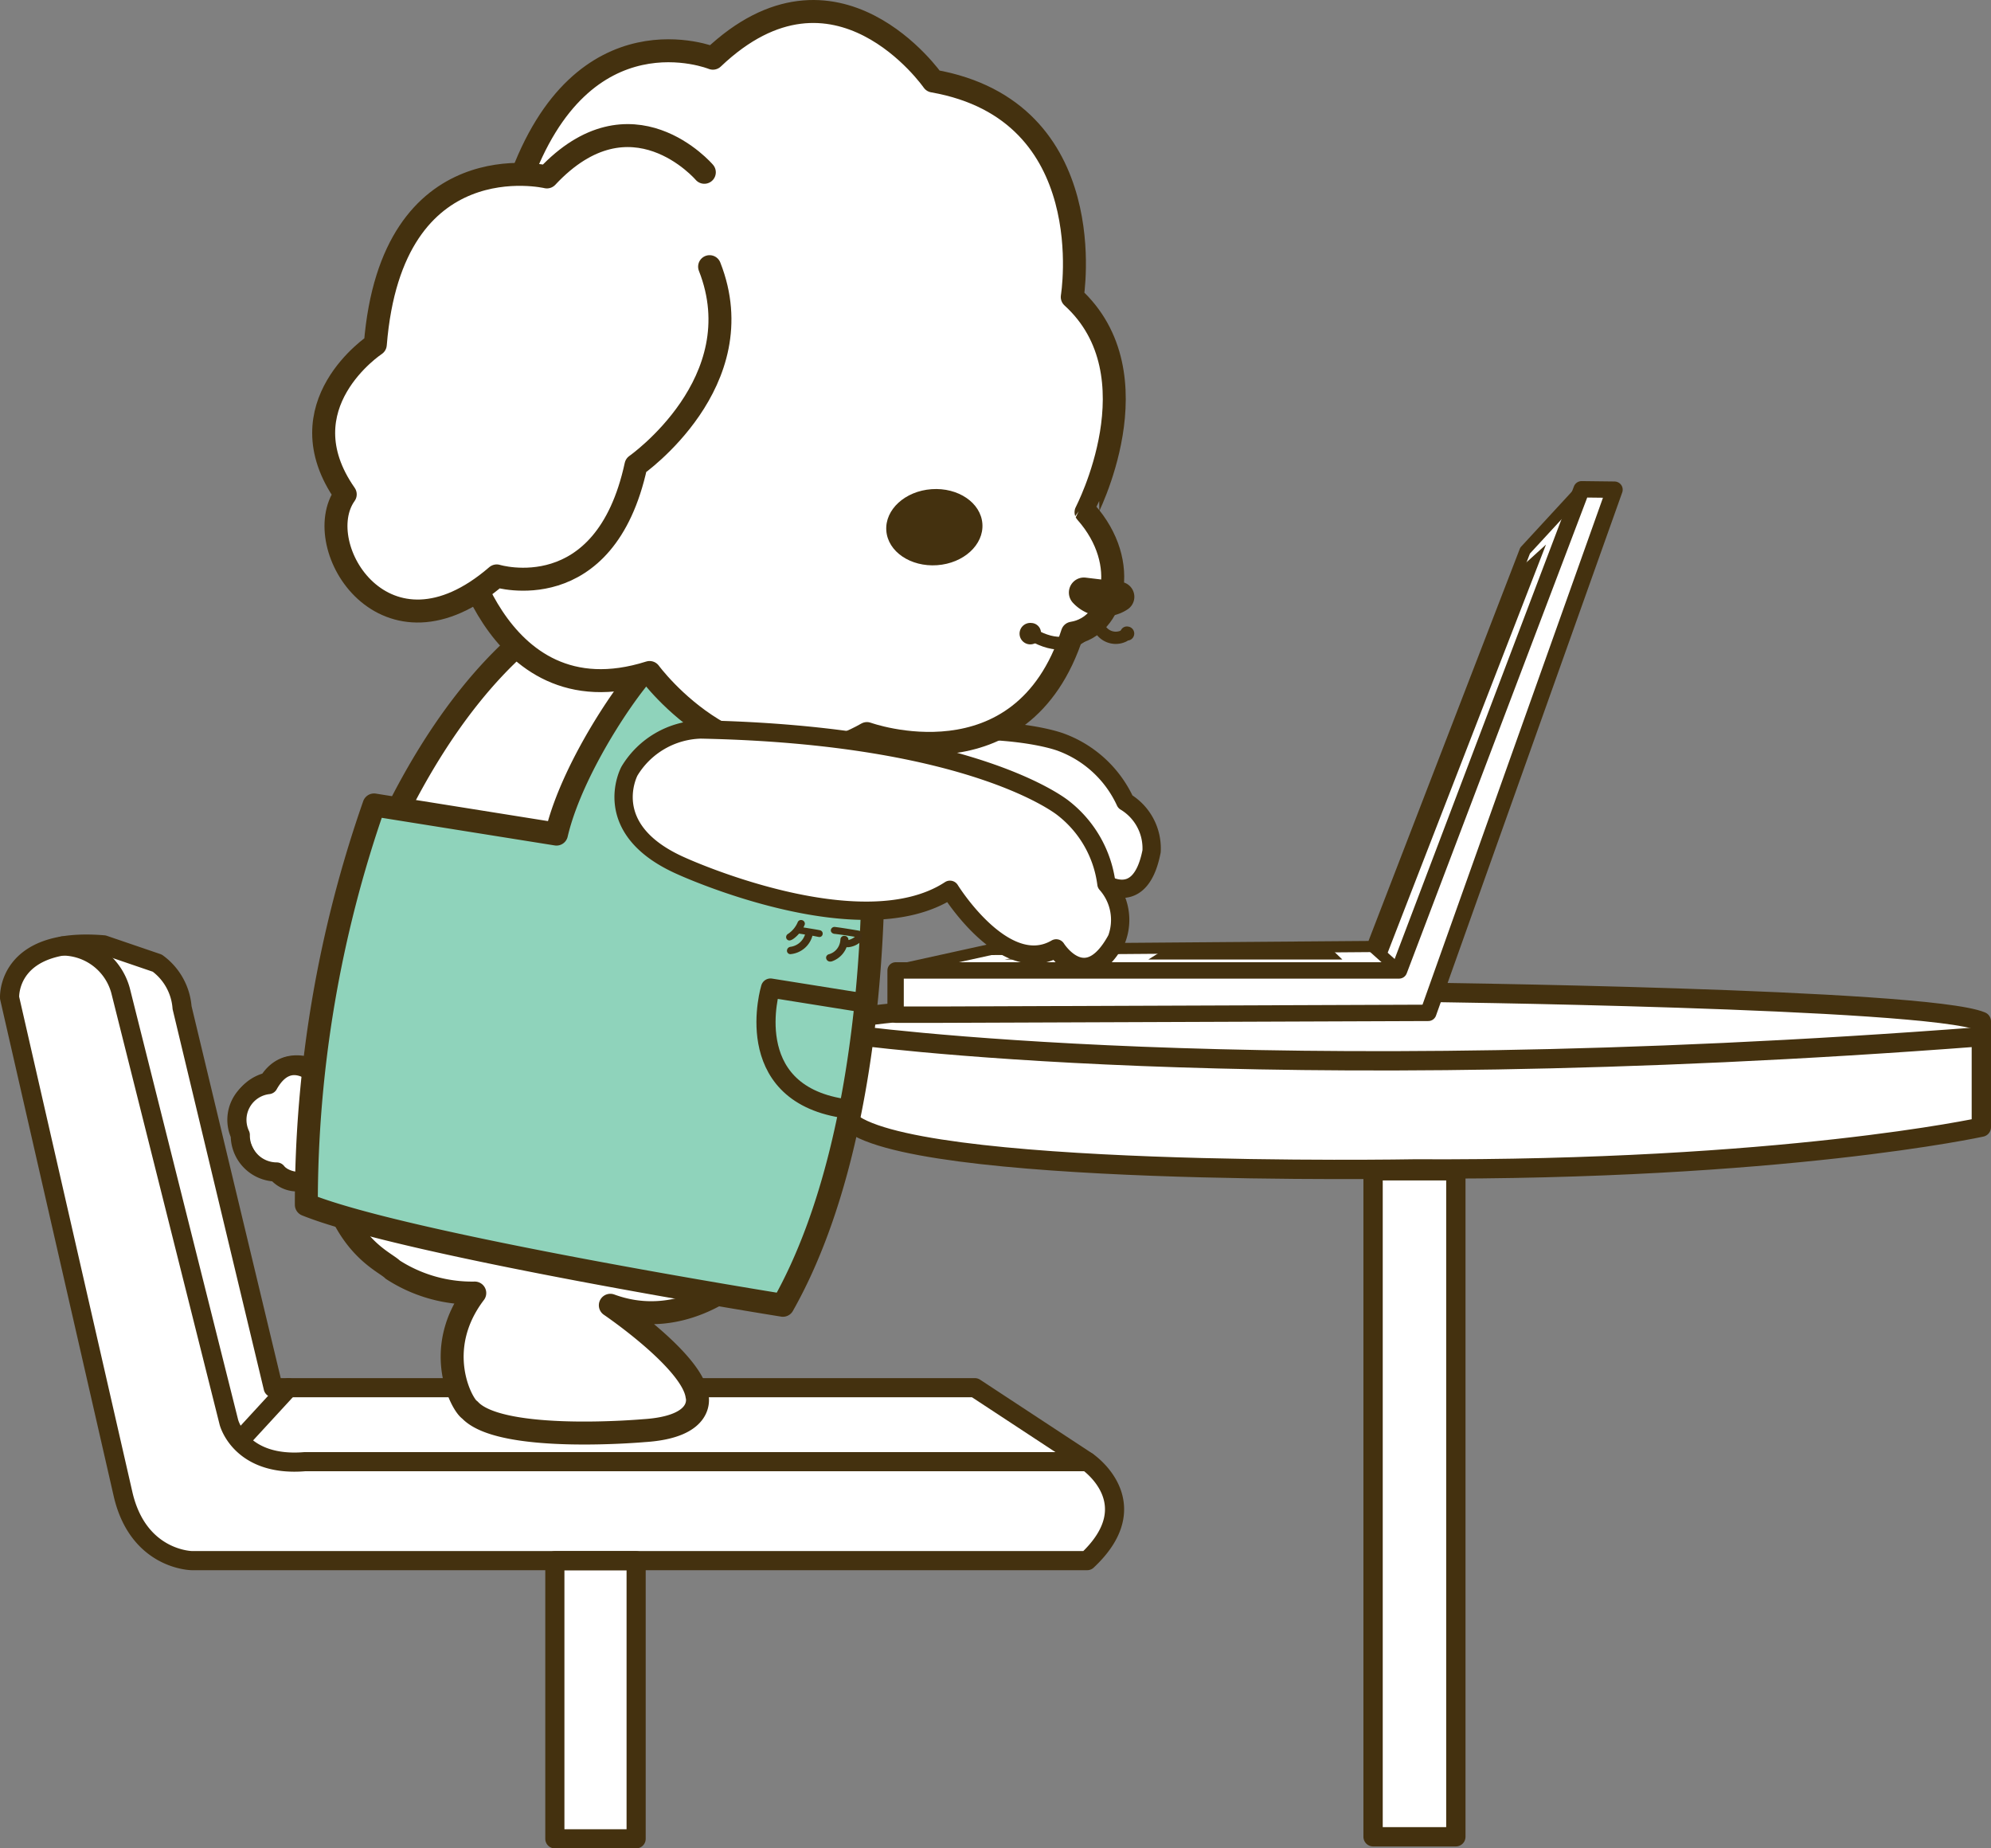 <svg id="グループ_35839" data-name="グループ 35839" xmlns="http://www.w3.org/2000/svg" xmlns:xlink="http://www.w3.org/1999/xlink" width="144.076" height="133.731" viewBox="0 0 144.076 133.731">
  <rect x="0" y="0" width="144.076" height="133.731" fill="#808080" stroke="none"/>
  <defs>
    <clipPath id="clip-path">
      <rect id="長方形_140617" data-name="長方形 140617" width="144.076" height="133.731" fill="none"/>
    </clipPath>
  </defs>
  <g id="グループ_35838" data-name="グループ 35838" clip-path="url(#clip-path)">
    <path id="パス_67370" data-name="パス 67370" d="M.694,72.7s-.26-4.43,6.811-3.834l3.876,1.323a4.381,4.381,0,0,1,1.794,3.222l6.594,27.5H70.544l8.127,5.341s4.459,3,0,7.17H13.885s-3.857-.031-4.972-4.771Z" fill="#fff"/>
    <line id="線_587" data-name="線 587" y1="3.772" x2="2.362" transform="translate(17.407 100.914)" fill="#fff"/>
    <rect id="長方形_140613" data-name="長方形 140613" width="5.882" height="20.122" transform="translate(40.151 113.425)" fill="#fff"/>
    <path id="パス_67371" data-name="パス 67371" d="M.694,72.194s-.26-4.43,6.811-3.834l3.876,1.323A4.381,4.381,0,0,1,13.175,72.9l6.594,27.5H70.544l8.127,5.341s4.459,2.995,0,7.17H13.885s-3.857-.031-4.972-4.771Z" fill="none" stroke="#44310f" stroke-linecap="round" stroke-linejoin="round" stroke-width="1.385"/>
    <path id="パス_67372" data-name="パス 67372" d="M4.523,68.444a4.368,4.368,0,0,1,4.2,3.221L16.563,102.9s.825,3.247,5.509,2.851h56.6" fill="none" stroke="#44310f" stroke-linecap="round" stroke-linejoin="round" stroke-width="1.385"/>
    <line id="線_588" data-name="線 588" y1="3.772" x2="3.47" transform="translate(17.407 100.406)" fill="none" stroke="#44310f" stroke-linecap="round" stroke-linejoin="round" stroke-width="1.385"/>
    <rect id="長方形_140614" data-name="長方形 140614" width="5.882" height="20.122" transform="translate(40.151 112.916)" fill="none" stroke="#44310f" stroke-linecap="round" stroke-linejoin="round" stroke-width="1.385"/>
    <rect id="長方形_140615" data-name="長方形 140615" width="5.99" height="49.294" transform="translate(99.361 83.886)" fill="#fff"/>
    <path id="パス_67373" data-name="パス 67373" d="M61.334,73.147s6.5-.935,41.022-1.938c0,0,36.448.568,41.021,2.112v8.207s-14.46,4.1-41.021,3.022c0,0-36.921.1-41.022-4.13Z" fill="#fff"/>
    <path id="パス_67374" data-name="パス 67374" d="M61.334,73.147s42.441,7.414,82.043.174" fill="#fff"/>
    <rect id="長方形_140616" data-name="長方形 140616" width="5.99" height="48.185" transform="translate(99.361 84.706)" fill="none" stroke="#44310f" stroke-linecap="round" stroke-linejoin="round" stroke-width="1.398"/>
    <path id="パス_67375" data-name="パス 67375" d="M61.334,73.722s6.5-1.511,41.022-1.938c0,0,36.944.427,41.021,2.112v7.653s-14.389,3.157-41.021,3.022c0,0-36.921.656-41.022-3.576Z" fill="none" stroke="#44310f" stroke-linecap="round" stroke-linejoin="round" stroke-width="1.398"/>
    <path id="パス_67376" data-name="パス 67376" d="M61.334,74.831s29.423,4.2,82.043.174" fill="none" stroke="#44310f" stroke-linecap="round" stroke-linejoin="round" stroke-width="1.398"/>
    <path id="パス_67377" data-name="パス 67377" d="M110.362,39.833l4.087-4.433L101.242,70.21H64.809l6.732-1.481,27.767-.3Z" fill="#fff"/>
    <path id="パス_67378" data-name="パス 67378" d="M103.356,73.28l13.476-37.852L114.45,35.4,101.242,70.211H64.809v3.2h3.335" fill="#fff"/>
    <path id="パス_67379" data-name="パス 67379" d="M103.356,73.28l13.476-37.852L114.45,35.4,101.242,70.211H64.809v3.2h3.335Z" fill="none" stroke="#44310f" stroke-linecap="round" stroke-linejoin="round" stroke-width="1.185"/>
    <path id="パス_67380" data-name="パス 67380" d="M64.809,70.211,71.7,68.695l27.608-.216,11.054-28.645L114.45,35.4" fill="none" stroke="#44310f" stroke-linecap="round" stroke-linejoin="round" stroke-width="0.808"/>
    <line id="線_589" data-name="線 589" x2="1.934" y2="1.732" transform="translate(99.308 68.479)" fill="none" stroke="#44310f" stroke-linecap="round" stroke-linejoin="round" stroke-width="0.808"/>
    <path id="パス_67381" data-name="パス 67381" d="M74.927,69h3.916l-1.265.42H72.709Z" fill="#44310f"/>
    <path id="パス_67382" data-name="パス 67382" d="M84.2,68.729H96.416l.72.691H83.1Z" fill="#44310f"/>
    <path id="パス_67383" data-name="パス 67383" d="M109.694,41.379l-10.387,27.1.827,1.178L111.874,39.4Z" fill="#44310f"/>
    <path id="パス_67384" data-name="パス 67384" d="M50.231,55.96A6.215,6.215,0,0,0,46.2,60.377s-.928,4.711,5.667,5.432c0,0,14.148,1.784,19.033-4.168,0,0,5.7,4.935,8.6,1.749,0,0,3.08,2.634,3.976-1.958a3.928,3.928,0,0,0-1.9-3.588,8.264,8.264,0,0,0-4.605-4.289s-7.679-3.148-26.743,2.4" fill="#fff"/>
    <path id="パス_67385" data-name="パス 67385" d="M50.083,56.123a6.215,6.215,0,0,0-4.027,4.417s-.928,4.711,5.667,5.432c0,0,14.148,1.784,19.033-4.168,0,0,5.7,4.935,8.6,1.749,0,0,3.08,2.634,3.976-1.958a3.928,3.928,0,0,0-1.9-3.588,8.264,8.264,0,0,0-4.605-4.289S69.147,50.57,50.083,56.123Z" fill="none" stroke="#44310f" stroke-linecap="round" stroke-linejoin="round" stroke-width="1.325"/>
    <path id="パス_67386" data-name="パス 67386" d="M59.31,51.858s6.972,18.115-5.6,40.8c0,0-4.262,4.1-9.6,2.128,0,0,5.907,4,6.269,6.537,0,0,1.2,2.09-3.838,2.533,0,0-10.356.925-12.6-1.5a11.186,11.186,0,0,1,.358-8.455,10.572,10.572,0,0,1-5.933-1.691c-.861-.91-7.563-2.946-4.225-20.6.366-1.948,3.024-18.519,17.45-27.626,8.77-1.923,10.107,2.926,17.71,7.873" fill="#fff"/>
    <path id="パス_67387" data-name="パス 67387" d="M22.508,77.289s-1.794-1.336-3.2.883a2.869,2.869,0,0,0-1.948,3.945s.353,2.659,2.673,2.617a2.351,2.351,0,0,0,3.357-.162,53.975,53.975,0,0,1-.885-7.283" fill="#fff"/>
    <path id="パス_67388" data-name="パス 67388" d="M23.125,78s-2.163-2.326-3.733.471a2.567,2.567,0,0,0-2.03,3.644,2.64,2.64,0,0,0,2.631,2.677c1.226,1.538,3.826.341,3.417-1.087" fill="#fff"/>
    <path id="パス_67389" data-name="パス 67389" d="M23.141,77.369s-2.4-1.416-3.8.8a2.869,2.869,0,0,0-1.948,3.945s.353,2.66,2.673,2.617a2.351,2.351,0,0,0,3.357-.162S23.414,81.807,23.141,77.369Z" fill="none" stroke="#44310f" stroke-linecap="round" stroke-linejoin="round" stroke-width="1.142"/>
    <path id="パス_67390" data-name="パス 67390" d="M23.151,78s-2.162-2.326-3.732.471a2.566,2.566,0,0,0-2.03,3.644,2.639,2.639,0,0,0,2.63,2.677c1.227,1.538,3.827.341,3.418-1.087" fill="none" stroke="#44310f" stroke-linecap="round" stroke-linejoin="round" stroke-width="1.385"/>
    <path id="パス_67391" data-name="パス 67391" d="M59.366,51.509s6.972,18.115-5.6,40.8c0,0-4.262,4.1-9.6,2.128,0,0,5.907,4,6.269,6.537,0,0,.7,2.25-3.838,2.533,0,0-10.356.925-12.6-1.5-.563-.334-2.759-4.357.358-8.455a10.572,10.572,0,0,1-5.933-1.691c-.861-.91-7.563-2.946-4.225-20.6.326-2.727,5.791-21.174,17.45-27.626C50.426,41.713,51.763,46.562,59.366,51.509Z" fill="none" stroke="#44310f" stroke-linecap="round" stroke-linejoin="round" stroke-width="1.662"/>
    <path id="パス_67392" data-name="パス 67392" d="M55.816,51.753a36.9,36.9,0,0,1,1.295,5.355l5.775,2.572S63.942,81.065,56.4,94.4c0,0-27.25-4.358-34.485-7.275a87.406,87.406,0,0,1,4.9-28.924l13.2,2.108c1.427-5.36,6.525-12.026,7.505-12.64l7.284,3.3Z" fill="#8fd3bb"/>
    <path id="パス_67393" data-name="パス 67393" d="M56.067,51.793a36.9,36.9,0,0,1,1.295,5.355l5.775,2.572s1.056,21.385-6.484,34.717c0,0-27.25-4.358-34.485-7.275a87.406,87.406,0,0,1,4.9-28.924l13.2,2.108c1.183-5.071,5.864-11.723,7.255-12.68L55.055,51Z" fill="none" stroke="#44310f" stroke-linecap="round" stroke-linejoin="round" stroke-width="1.662"/>
    <path id="パス_67394" data-name="パス 67394" d="M62.385,72.542l-6.628-1.058s-2.28,7.5,5.211,8.7" fill="none" stroke="#44310f" stroke-linecap="round" stroke-linejoin="round" stroke-width="1.385"/>
    <path id="パス_67395" data-name="パス 67395" d="M57.18,68.964a.181.181,0,0,1-.16-.215.218.218,0,0,1,.2-.179,1.355,1.355,0,0,0,1.122-1.013c-.2-.033-.4-.063-.545-.087-.2.239-.53.531-.7.5a.171.171,0,0,1-.138-.2.207.207,0,0,1,.116-.153,1.958,1.958,0,0,0,.713-.865.185.185,0,0,1,.209-.117.2.2,0,0,1,.176.218,1.537,1.537,0,0,1-.145.3c.194.029.45.072.689.111s.465.078.6.107a.175.175,0,0,1,.143.209.163.163,0,0,1-.2.139l-.01,0c-.114-.022-.3-.06-.51-.1a1.742,1.742,0,0,1-1.557,1.341" fill="#433014"/>
    <path id="パス_67396" data-name="パス 67396" d="M57.18,68.964a.181.181,0,0,1-.16-.215.218.218,0,0,1,.2-.179,1.355,1.355,0,0,0,1.122-1.013c-.2-.033-.4-.063-.545-.087-.2.239-.53.531-.7.5a.171.171,0,0,1-.138-.2.207.207,0,0,1,.116-.153,1.958,1.958,0,0,0,.713-.865.185.185,0,0,1,.209-.117.2.2,0,0,1,.176.218,1.537,1.537,0,0,1-.145.3c.194.029.45.072.689.111s.465.078.6.107a.175.175,0,0,1,.143.209.163.163,0,0,1-.2.139l-.01,0c-.114-.022-.3-.06-.51-.1A1.742,1.742,0,0,1,57.18,68.964Z" fill="none" stroke="#44310f" stroke-linecap="round" stroke-linejoin="round" stroke-width="0.139"/>
    <path id="パス_67397" data-name="パス 67397" d="M60.216,69.473a.335.335,0,0,1-.176.025.217.217,0,0,1-.19-.237.208.208,0,0,1,.165-.158,1.2,1.2,0,0,0,.854-.983c.008-.049.013-.1.017-.142a.2.2,0,0,1,.248-.195.216.216,0,0,1,.191.248v.006c0,.023-.01.042-.013.062l.027,0c.422-.1.611-.29.62-.342,0-.023-.011-.035-.047-.041l-.151-.026c-.377-.062-.945-.147-1.345-.193l-.023,0c-.155-.026-.212-.123-.2-.208a.2.2,0,0,1,.247-.151c.367.044.79.111,1.665.257.246.041.383.212.353.389a.408.408,0,0,1-.154.24,1.492,1.492,0,0,1-.976.441.194.194,0,0,1-.1-.048,1.687,1.687,0,0,1-1.009,1.065" fill="#433014"/>
    <path id="パス_67398" data-name="パス 67398" d="M60.216,69.473a.335.335,0,0,1-.176.025.217.217,0,0,1-.19-.237.208.208,0,0,1,.165-.158,1.2,1.2,0,0,0,.854-.983c.008-.049.013-.1.017-.142a.2.2,0,0,1,.248-.195.216.216,0,0,1,.191.248v.006c0,.023-.01.042-.013.062l.027,0c.422-.1.611-.29.62-.342,0-.023-.011-.035-.047-.041l-.151-.026c-.377-.062-.945-.147-1.345-.193l-.023,0c-.155-.026-.212-.123-.2-.208a.2.2,0,0,1,.247-.151c.367.044.79.111,1.665.257.246.041.383.212.353.389a.408.408,0,0,1-.154.24,1.492,1.492,0,0,1-.976.441.194.194,0,0,1-.1-.048A1.687,1.687,0,0,1,60.216,69.473Z" fill="none" stroke="#44310f" stroke-linecap="round" stroke-linejoin="round" stroke-width="0.139"/>
    <path id="パス_67399" data-name="パス 67399" d="M77.163,21.851S79.4,8.381,67.093,6.226c0,0-7.028-10.121-15.934-1.65,0,0-9.449-3.847-14.007,9.022,0,0-9.119.608-5.393,13.042,0,0-5.406,7.416,1.176,13.088-.427-1.946,1.994,12.985,13.643,9.292,0,0,6.923,9.44,15.728,4.418,0,0,11.23,4.07,14.869-7.264,2.968-.455,4.279-5.036.984-8.752,0,0,5.207-9.935-1-15.571" fill="#fff"/>
    <path id="パス_67400" data-name="パス 67400" d="M77.592,21.486s2.236-13.47-10.07-15.625c0,0-7.028-10.12-15.934-1.65,0,0-9.449-3.847-14.007,9.022,0,0-9.119.608-5.393,13.042,0,0-5.406,7.416,1.176,13.089-.427-1.947,1.994,12.984,13.643,9.291,0,0,6.923,9.44,15.728,4.418,0,0,11.23,4.071,14.869-7.264,2.968-.455,4.279-5.036.984-8.752C78.588,37.057,83.795,27.122,77.592,21.486Z" fill="none" stroke="#44310f" stroke-linecap="round" stroke-linejoin="round" stroke-width="1.662"/>
    <path id="パス_67401" data-name="パス 67401" d="M53.412,9.816S46.4.939,39.577,12.8c0,0-11.147-2.8-12.418,12.124,0,0-7.075,4.374-2.176,10.841,0,0-2.075,13.646,10.962,5.9,0,0,8.245,2.153,10.075-8,0,0,9.211-5.633,5.329-14.374,0,0,4.186-2.47,2.063-9.476" fill="#fff"/>
    <path id="パス_67402" data-name="パス 67402" d="M50.968,12.465s-5.287-6.193-11.391.336c0,0-11.229-2.664-12.418,12.125,0,0-6.682,4.4-2.176,10.841-2.656,3.717,2.9,12.861,10.962,5.9,0,0,7.823,2.4,10.076-8,0,0,8.621-6.02,5.328-14.374" fill="none" stroke="#44310f" stroke-linecap="round" stroke-linejoin="round" stroke-width="1.662"/>
    <path id="パス_67403" data-name="パス 67403" d="M71.089,37.892c.11,1.52-1.357,2.865-3.276,3s-3.566-.98-3.676-2.5,1.357-2.865,3.277-3,3.565.98,3.675,2.5" fill="#44310f"/>
    <path id="パス_67404" data-name="パス 67404" d="M81.6,44.085h0a1.088,1.088,0,0,0-.472-1.986l-2.562-.307a1.087,1.087,0,0,0-.915,1.831l.025.026a3.074,3.074,0,0,0,3.924.436" fill="#44310f"/>
    <path id="パス_67405" data-name="パス 67405" d="M79.423,44.879a1.317,1.317,0,0,0,1.88,1.139" fill="none" stroke="#44310f" stroke-linecap="round" stroke-linejoin="round" stroke-width="0.887"/>
    <path id="パス_67406" data-name="パス 67406" d="M81.075,45.723a.508.508,0,1,0,.54-.392.474.474,0,0,0-.54.392" fill="#44310f"/>
    <path id="パス_67407" data-name="パス 67407" d="M79.616,44.078s-1.25,4-4.983,1.8" fill="none" stroke="#44310f" stroke-linecap="round" stroke-linejoin="round" stroke-width="0.927"/>
    <path id="パス_67408" data-name="パス 67408" d="M75.331,45.823a.776.776,0,1,1-.691-.75.723.723,0,0,1,.691.75" fill="#44310f"/>
    <path id="パス_67409" data-name="パス 67409" d="M50.9,52.666a6.217,6.217,0,0,0-5.163,3.012s-2.294,4.217,3.784,6.877c0,0,12.969,5.931,19.409,1.711,0,0,3.963,6.413,7.687,4.24,0,0,2.152,3.435,4.379-.68a3.925,3.925,0,0,0-.744-3.993,8.261,8.261,0,0,0-3.113-5.469s-6.386-5.3-26.239-5.7" fill="#fff"/>
    <path id="パス_67410" data-name="パス 67410" d="M50.713,52.777a6.217,6.217,0,0,0-5.163,3.012s-2.294,4.217,3.784,6.877c0,0,12.969,5.931,19.409,1.711,0,0,3.963,6.413,7.687,4.24,0,0,2.152,3.435,4.379-.68a3.925,3.925,0,0,0-.744-3.993,8.261,8.261,0,0,0-3.113-5.469S70.566,53.176,50.713,52.777Z" fill="none" stroke="#44310f" stroke-linecap="round" stroke-linejoin="round" stroke-width="1.325"/>
  </g>
</svg>
